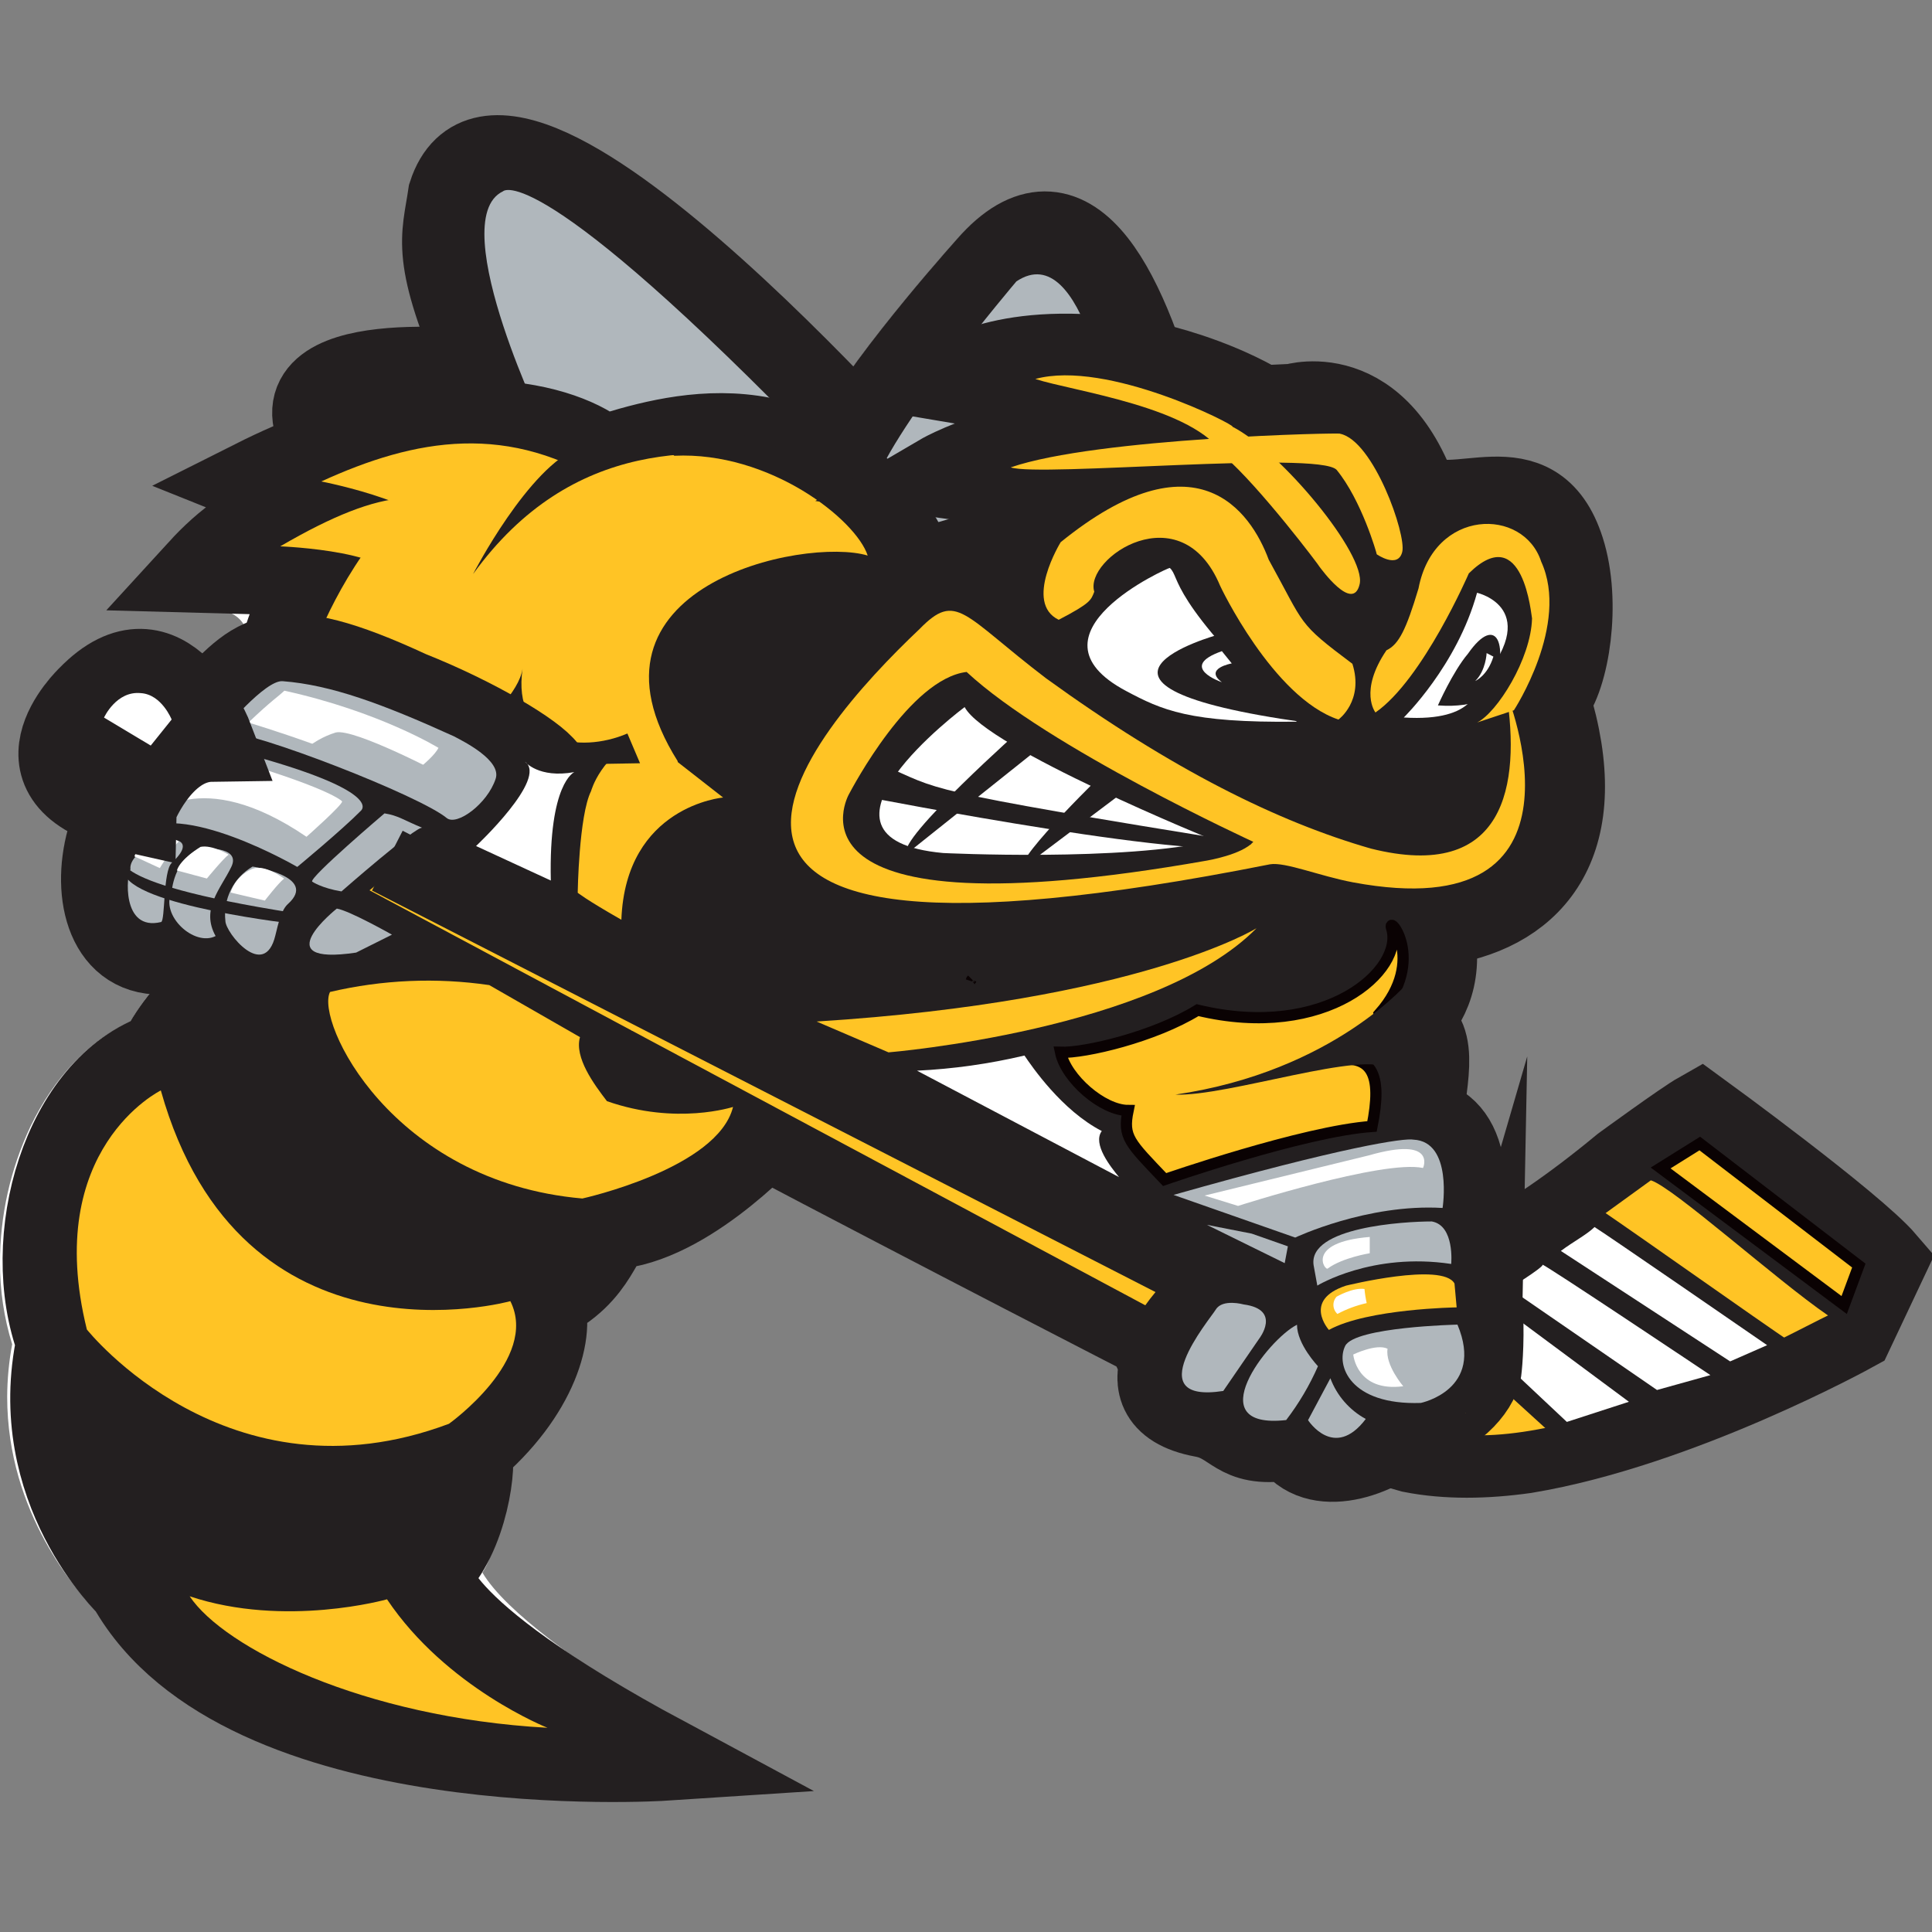 <svg width="50" height="50" viewBox="0 0 50 50" fill="none" xmlns="http://www.w3.org/2000/svg">
<rect x="0" y="0" width="50" height="50" fill="#808080" stroke="none"/>
<g clip-path="url(#clip0)">
<path d="M12.312 3.059C11.509 3.239 10.911 3.82 10.627 4.695L10.6 4.78L10.586 4.869C10.521 5.26 10.486 5.655 10.479 6.051C10.479 6.725 10.617 7.483 11.048 8.672C10.952 8.672 10.856 8.663 10.759 8.66C8.975 8.612 7.898 8.949 7.37 9.71C7.17 10.001 7.064 10.346 7.066 10.699C7.067 10.812 7.078 10.924 7.099 11.035C6.766 11.179 6.432 11.333 6.101 11.501L4.004 12.555L5.383 13.105C5.018 13.388 4.678 13.701 4.367 14.043L3.324 15.413L5.818 15.834C6.075 15.839 6.385 16.154 6.335 16.315C5.987 16.517 5.66 16.755 5.362 17.025L5.336 17.045C4.939 16.645 4.421 16.386 3.862 16.31C3.304 16.244 2.445 16.364 1.532 17.308L1.563 17.277C1.441 17.393 0.492 18.336 0.492 19.498C0.492 19.666 0.512 19.833 0.551 19.996C0.704 20.616 1.114 21.108 1.766 21.476C1.654 21.884 1.597 22.304 1.595 22.727C1.595 23.558 1.829 24.314 2.268 24.844C2.47 25.087 2.72 25.286 3.001 25.429C3.282 25.572 3.59 25.657 3.904 25.678C3.709 25.917 3.532 26.17 3.376 26.436C2.31 26.927 1.401 27.88 0.787 29.157C0.267 30.26 -0.002 31.465 2.43386e-05 32.685C-0.002 33.398 0.104 34.108 0.315 34.79C0.231 35.238 0.188 35.693 0.186 36.15C0.186 39.17 2.014 41.209 2.503 41.7C3.919 44.063 6.834 45.598 11.193 46.26C12.59 46.464 13.999 46.576 15.412 46.593C16.604 46.608 20.397 46.231 20.397 46.231C20.397 46.231 13.701 42.749 12.484 40.698C12.879 40.12 13.223 38.272 13.229 37.942C14.545 36.678 15.136 35.291 15.139 34.209C15.669 33.829 16.105 33.333 16.414 32.758L16.43 32.732C17.79 32.443 19.08 31.488 19.963 30.689C23.98 32.799 27.783 34.758 28.905 35.335C28.92 35.364 28.933 35.394 28.948 35.422C28.94 35.498 28.93 35.576 28.93 35.647C28.927 35.984 29.016 36.315 29.186 36.605C29.51 37.15 30.093 37.504 30.919 37.656C31.044 37.684 31.161 37.74 31.26 37.821C31.752 38.173 32.349 38.345 32.952 38.309C33.703 38.929 34.825 38.991 35.961 38.472L36.275 38.556L36.319 38.564C37.281 38.757 38.381 38.764 39.599 38.593H39.613H39.626C43.752 37.907 48.239 35.448 48.428 35.344L48.728 35.179L49.999 32.485L49.556 31.962C48.677 30.933 45.016 28.258 44.602 27.957L44.048 27.553L43.453 27.894C43.03 28.137 41.652 29.138 41.38 29.338L41.354 29.357L41.328 29.378C40.565 30.021 39.759 30.61 38.915 31.142C38.923 31.022 38.927 30.905 38.927 30.789C38.927 29.91 38.721 29.213 38.314 28.707C38.195 28.564 38.058 28.437 37.906 28.329C37.948 28.037 37.972 27.742 37.977 27.447C37.977 27.33 37.971 27.214 37.959 27.098C37.933 26.855 37.866 26.619 37.76 26.399C38.037 25.901 38.18 25.34 38.176 24.77C39.345 24.446 40.257 23.802 40.827 22.879C41.27 22.162 41.492 21.316 41.492 20.351C41.48 19.64 41.376 18.934 41.184 18.249C41.507 17.582 41.686 16.652 41.686 15.723C41.692 15.109 41.605 14.498 41.429 13.91C40.699 11.623 38.838 11.8 37.943 11.889C37.788 11.904 37.571 11.924 37.398 11.925C36.412 9.758 34.734 9.197 33.424 9.423C33.392 9.429 33.369 9.438 33.338 9.445L32.884 9.468C32.082 9.044 31.233 8.713 30.356 8.482C29.56 6.381 28.64 5.276 27.484 5.027C26.867 4.894 25.918 4.965 24.892 6.06L24.881 6.072C24.801 6.161 23.256 7.871 22.064 9.522C20.839 8.264 19.311 6.778 17.822 5.565C15.369 3.56 13.617 2.766 12.312 3.059Z" fill="white"/>
<path d="M20.048 29.15C20.048 29.15 17.957 31.494 15.994 31.748C15.474 31.816 15.551 32.951 14.006 33.673C14.336 34.398 13.904 36.053 12.144 37.53C12.308 37.773 12.081 39.772 11.124 40.655C11.124 40.655 10.805 42.077 17.199 45.513C17.199 45.513 6.278 46.227 3.354 41.04C3.354 41.04 0.689 38.524 1.513 34.737C0.523 32.08 1.657 28.119 4.163 27.288C4.348 26.785 6.12 23.89 9.35 24.893C9.35 24.893 11.178 20.615 12.647 21.261C12.647 21.262 17.523 28.226 20.048 29.15Z" fill="#231F20" stroke="#231F20" stroke-width="2.18" stroke-miterlimit="12"/>
<path d="M10.016 41.39C10.016 41.39 7.38 42.136 4.909 41.312C5.796 42.642 9.38 44.449 14.169 44.715C14.169 44.716 11.551 43.68 10.016 41.39Z" fill="#FFC425"/>
<path d="M35.891 21.727C40.322 27.921 31.464 27.948 32.16 27.954C35.375 27.98 23.52 26.83 22.129 27.761C20.019 29.17 19.827 25.704 17.438 27.062C17.613 27.004 15.572 30.785 13.568 31.37C12.259 32.244 12.646 32.851 9.187 33.077C6.846 34.041 13.274 25.442 11.735 24.698C8.279 23.775 14.649 18.213 16.766 18.065C28.752 17.225 33.706 21.307 35.891 21.727Z" fill="#231F20" stroke="#231F20" stroke-width="2.18" stroke-miterlimit="12"/>
<path d="M7.851 17.247C7.844 17.285 7.837 17.322 7.83 17.361C7.758 17.327 7.686 17.296 7.615 17.269C7.685 17.26 7.765 17.253 7.851 17.247Z" fill="white"/>
<path d="M24.209 13.391C24.209 13.391 13.118 0.509 11.649 5.034C11.48 6.189 11.18 6.602 12.503 9.636C12.503 9.636 6.921 8.94 8.375 11.42C8.375 11.42 10.388 14.549 12.588 14.625C12.588 14.625 18.544 14.567 20.081 15.799C21.618 17.03 24.209 13.391 24.209 13.391Z" fill="#231F20" stroke="#231F20" stroke-width="2.18" stroke-miterlimit="12"/>
<path d="M31.436 18.892C31.436 18.892 29.811 2.386 25.689 6.791C25.689 6.791 23.097 9.651 22.078 11.479C22.078 11.479 18.546 7.842 18.36 10.248C18.36 10.248 17.005 14.193 18.596 15.3C18.596 15.3 23.114 18.082 23.273 19.823C23.431 21.564 31.436 18.892 31.436 18.892Z" fill="#231F20" stroke="#231F20" stroke-width="2.18" stroke-miterlimit="12"/>
<path d="M21.66 14.151C21.66 14.151 20.071 13.311 19.494 13.814C19.494 13.814 19.077 13.578 17.732 12.957C16.727 11.544 15.501 11.66 13.661 11.65L11.446 13.014C11.446 13.014 7.664 10.329 10.053 10.296C11.345 10.294 12.634 10.415 13.903 10.655C14.335 11.577 11.424 5.708 13.018 4.951C13.018 4.951 13.874 4.03 21.314 11.722C21.315 11.722 22.339 12.865 21.66 14.151Z" fill="#B0B7BC"/>
<path d="M27.849 12.694C27.849 12.694 27.96 11.865 28.783 11.058C28.783 11.058 28.077 6.095 26.304 7.283C26.304 7.283 22.926 11.253 22.551 12.769C23.201 13.448 23.032 13.314 23.472 13.757C23.468 13.758 26.956 12.668 27.849 12.694Z" fill="#B0B7BC"/>
<path d="M37.745 32.932C37.745 32.932 39.24 32.507 42.019 30.204C42.019 30.204 43.601 29.049 43.995 28.826C43.995 28.826 47.941 31.699 48.768 32.664L47.936 34.427C47.936 34.427 43.465 36.894 39.467 37.559C38.446 37.703 37.446 37.72 36.538 37.541L30.777 35.889C30.777 35.889 30.092 35.559 29.74 34.575C29.74 34.575 9.058 23.962 8.69 23.197C8.69 23.197 34.007 25.871 36.138 26.469C38.249 26.605 35.194 30.622 37.745 32.932Z" fill="#231F20" stroke="#231F20" stroke-width="2.18" stroke-miterlimit="12"/>
<path d="M23.317 14.01C20.869 10.19 17.362 11.297 15.59 11.846C14.715 11.062 11.51 9.987 6.594 12.458C7 12.62 7.396 12.805 7.781 13.012C6.555 13.501 5.856 14.014 5.163 14.772C6.592 14.812 7.221 14.788 8.05 14.981C8.05 14.981 7.224 16.504 7.103 17.849C6.925 19.819 3.319 20.062 4.681 21.024C6.044 21.987 24.791 16.312 23.317 14.01Z" fill="#231F20" stroke="#231F20" stroke-width="2.18" stroke-miterlimit="12"/>
<path d="M36.572 12.778C32.576 10.075 26.096 11.95 26.106 15.239L24.908 15.264C17.979 14.795 13.464 20.489 13.304 20.998C12.297 21.033 21.587 23.893 22.238 23.347C25.318 20.762 27.17 24.854 26.623 24.314C25.53 23.238 26.846 23.658 32.478 22.764C32.719 22.725 34.98 23.463 35.207 23.546C35.501 23.653 36.431 24.038 37.366 23.884C39.701 23.499 41.192 21.737 40.061 18.104C40.563 17.516 40.871 15.592 40.439 14.242C39.691 11.898 37.667 13.518 36.572 12.778ZM29.015 19.163C29.005 19.197 28.999 19.231 28.997 19.266C28.997 19.231 29.003 19.196 29.015 19.163V19.163Z" fill="#231F20" stroke="#231F20" stroke-width="2.18" stroke-miterlimit="12"/>
<path d="M25.079 18.363C25.034 18.395 24.983 18.425 24.942 18.459C24.985 18.423 25.031 18.391 25.079 18.363V18.363Z" fill="white" stroke="#A7B1B7" stroke-width="3.42"/>
<path d="M22.462 28.285C22.47 28.286 22.469 28.285 22.462 28.285V28.285Z" fill="#FFC425" stroke="#0A0203" stroke-width="0.28"/>
<path d="M25.132 25.372C25.134 25.368 25.136 25.364 25.139 25.36C25.135 25.363 25.133 25.367 25.132 25.372V25.372Z" fill="#FFC425" stroke="#0A0203" stroke-width="0.28"/>
<path d="M22.475 28.027C22.483 28.028 22.482 28.027 22.475 28.027V28.027Z" fill="#FFC425" stroke="#0A0203" stroke-width="0.28"/>
<path d="M35.016 22.835C34.15 22.672 33.262 22.302 32.868 22.368C14.86 25.949 20.948 18.976 23.797 16.28C24.76 15.294 24.915 15.911 27.075 17.557C30.34 19.92 33.075 21.27 35.474 21.96C38.972 22.84 39.352 20.308 38.987 17.939C38.987 17.939 41.501 24.045 35.016 22.835Z" fill="#FFC425"/>
<path d="M32.435 21.786C32.435 21.786 27.124 19.35 25.016 17.39C23.549 17.566 22.068 20.373 21.97 20.555C21.97 20.555 19.868 24.276 31.239 22.271C31.237 22.271 32.146 22.12 32.435 21.786Z" fill="#231F20"/>
<path d="M31.419 21.751C31.419 21.751 25.517 19.35 24.965 18.299C24.965 18.299 20.395 21.704 24.407 22.076C24.407 22.076 29.099 22.306 31.419 21.751Z" fill="white"/>
<path d="M26.505 18.798C26.505 18.798 23.195 21.732 23.462 22.098L27.133 19.169L26.505 18.798Z" fill="#231F20"/>
<path d="M28.681 19.886C28.681 19.886 26.288 22.196 26.468 22.458L29.325 20.308L28.681 19.886Z" fill="#231F20"/>
<path d="M32.387 21.837C23.533 20.404 24.407 20.459 22.84 19.796L22.439 20.628C22.439 20.628 31.629 22.422 32.387 21.837Z" fill="#231F20"/>
<path d="M33.56 18.677C30.776 18.711 30.067 18.374 29.142 17.882C26.367 16.407 30.255 14.68 30.274 14.698C30.56 14.953 30.186 15.465 33.56 18.677Z" fill="white"/>
<path d="M31.513 16.43C31.513 16.43 26.81 17.724 33.773 18.695C33.773 18.695 32.675 17.302 31.513 16.43Z" fill="#231F20"/>
<path d="M12.665 19.91C14.118 19.188 15.614 19.586 16.124 19.206C16.05 19.872 17.497 20.708 17.539 19.7C14.693 15.177 20.818 13.884 22.456 14.378C22.151 13.443 19.917 11.678 17.451 11.795C16.746 11.163 15.944 12.287 14.691 12.403C10.229 10.211 7.803 17.377 7.912 17.437C9.597 18.052 11.195 18.883 12.665 19.91V19.91Z" fill="#FFC425"/>
<path d="M15.822 12.631C13.183 10.894 10.737 11.351 8.315 12.46C8.315 12.46 11.654 13.108 11.338 14.065C11.338 14.065 11.242 13.806 12.095 13.936L15.822 12.631Z" fill="#FFC425"/>
<path d="M12.54 13.702C11.317 12.547 9.983 12.547 7.253 14.139C7.253 14.139 10.525 14.262 10.214 15.22C10.214 15.22 9.618 15.086 10.472 15.22L12.54 13.702Z" fill="#FFC425"/>
<path d="M2.811 21.736C2.418 23.151 2.819 24.78 4.318 24.641C4.529 24.97 5.009 25.026 5.712 24.911C6.278 25.758 7.026 25.091 7.38 24.97C7.38 24.97 8.557 25.209 9.281 25.285C9.281 25.285 12.947 23.689 11.855 23.106C10.859 22.575 12.749 22.767 12.963 22.047C12.963 22.047 14.573 20.575 14.111 19.93C13.822 19.527 12.325 18.621 10.591 17.93C7.062 16.294 6.657 16.998 5.357 18.347C3.715 20.046 3.107 20.516 2.811 21.736Z" fill="#231F20" stroke="#231F20" stroke-width="2.18" stroke-miterlimit="12"/>
<path d="M16.362 26.678C16.362 26.678 16.349 26.639 16.335 26.569C16.327 26.587 16.326 26.608 16.331 26.628C16.335 26.648 16.346 26.665 16.362 26.678Z" fill="white"/>
<path d="M7.693 22.436C7.693 22.436 4.641 20.656 3.543 21.559C3.543 21.559 4.4 19.42 5.58 19.308C9.43 20.263 9.497 20.822 9.343 20.979C8.847 21.483 7.693 22.436 7.693 22.436Z" fill="#B0B7BC"/>
<path d="M7.452 23.395C7.281 23.547 7.202 23.896 7.126 24.21C6.844 25.385 5.833 24.141 5.833 23.832C5.802 23.555 5.852 23.275 5.977 23.025C6.101 22.776 6.296 22.568 6.536 22.427C6.536 22.427 8.25 22.677 7.452 23.395Z" fill="#B0B7BC"/>
<path d="M5.58 24.225C5.028 24.508 4.137 23.69 4.445 23.078C4.445 23.078 4.484 22.27 5.163 21.96C5.163 21.96 6.261 21.869 5.986 22.436C5.712 23.004 5.19 23.523 5.58 24.225Z" fill="#B0B7BC"/>
<path d="M12.827 20.156C12.613 20.806 11.821 21.384 11.56 21.17C10.86 20.592 6.628 18.941 5.761 18.925C5.761 18.925 6.86 17.593 7.315 17.629C8.566 17.725 9.893 18.214 11.742 19.053C12.015 19.195 12.986 19.684 12.827 20.156Z" fill="#B0B7BC"/>
<path d="M4.446 22.329C4.216 22.543 4.279 23.835 4.169 23.862C3.13 24.113 3.277 22.61 3.378 22.503C3.378 22.503 3.29 22.177 3.937 21.882C4.098 21.661 5.257 21.578 4.446 22.329Z" fill="#B0B7BC"/>
<path d="M10.144 24.189L9.216 24.653C6.834 25.008 8.717 23.514 8.717 23.514C9.048 23.569 10.144 24.189 10.144 24.189Z" fill="#B0B7BC"/>
<path d="M6.429 18.699C6.429 18.699 9.487 19.62 10.317 20.277C10.317 20.277 11.174 19.699 11.348 19.355C11.348 19.355 9.822 18.416 7.359 17.875C7.186 18.042 7.047 18.111 6.429 18.699Z" fill="white"/>
<path d="M5.456 19.495C5.456 19.495 4.569 19.842 3.91 21.145C3.91 21.145 5.154 19.764 7.932 21.656C7.932 21.656 8.881 20.817 8.853 20.739C8.853 20.739 8.569 20.384 5.456 19.495Z" fill="white"/>
<path d="M9.951 21.05C9.951 21.05 8.012 22.698 8.078 22.816C8.078 22.816 8.322 22.985 8.837 23.07C8.837 23.07 10.769 21.376 10.928 21.423C10.436 21.219 10.304 21.106 9.951 21.05Z" fill="#B0B7BC"/>
<path d="M3.169 22.09C3.242 22.139 2.312 22.797 7.623 23.63L7.73 23.924C7.73 23.924 3.356 23.443 3.207 22.568L3.169 22.09Z" fill="#231F20"/>
<path d="M4.057 21.659C4.057 21.659 3.566 21.862 3.479 22.163L4.136 22.466C4.136 22.466 4.486 21.889 4.628 21.781C4.459 21.672 4.256 21.628 4.057 21.659V21.659Z" fill="white"/>
<path d="M5.19 21.917C5.19 21.917 4.669 22.227 4.578 22.528L5.354 22.736C5.354 22.736 5.775 22.224 5.916 22.118C5.917 22.118 5.493 21.856 5.19 21.917Z" fill="white"/>
<path d="M6.538 22.484C6.403 22.538 6.282 22.622 6.184 22.728C6.085 22.835 6.012 22.962 5.969 23.1L6.854 23.307C6.854 23.307 7.209 22.847 7.352 22.739C7.356 22.74 6.858 22.358 6.538 22.484Z" fill="white"/>
<path d="M14.951 23.104C14.951 23.104 14.981 21.106 15.297 20.473C15.297 20.473 15.551 19.522 16.667 19.041L18.714 20.64C18.714 20.64 16.192 20.855 16.081 23.803C15.15 23.272 14.951 23.104 14.951 23.104Z" fill="#FFC425"/>
<path d="M10.927 21.929L32.706 33.05C34.158 33.937 37.334 34.225 37.872 34.062L42.724 30.547C43.301 30.724 45.977 33.131 47.309 34.044C46.377 34.481 40.656 37.691 37.343 37.066C36.897 36.977 33.493 35.899 31.802 34.937L9.563 23.041L10.927 21.929Z" fill="#FFC425"/>
<path d="M44.191 35.734C44.191 35.734 47.148 35.276 46.462 34.814C45.315 34.039 42.663 32.152 41.374 31.272L36.902 33.897L39.116 36.161L40.251 37.194C40.916 37.662 44.291 35.709 44.191 35.734Z" fill="#231F20"/>
<path d="M42.883 35.973L44.265 35.588C44.265 35.588 39.899 32.667 39.922 32.733C39.945 32.798 38.968 33.412 39.05 33.334L42.883 35.973Z" fill="white"/>
<path d="M44.776 35.233L45.733 34.813C45.733 34.813 41.463 31.868 41.266 31.756C41.073 31.948 40.722 32.129 40.395 32.374L44.776 35.233Z" fill="white"/>
<path d="M40.55 36.799L42.156 36.278C38.937 33.888 38.595 33.636 38.57 33.623C38.545 33.611 37.554 33.984 37.554 33.984L40.55 36.799Z" fill="white"/>
<path d="M43.99 29.594L42.977 30.227L47.727 33.774L48.106 32.753L43.99 29.594Z" fill="#FFC425" stroke="#0A0203" stroke-width="0.29"/>
<path d="M37.847 31.435C38.091 29.287 37.144 28.607 35.787 29.175C34.736 29.247 33.789 30.472 33.414 30.376C33.414 30.376 31.909 30.719 33.683 33.489C33.592 33.568 33.515 33.662 33.456 33.767L33.202 33.698L32.443 33.306C32.443 33.306 31.464 32.878 30.933 33.921C30.933 33.921 28.726 36.181 31.133 36.625C31.999 36.784 31.975 37.42 33.28 37.232C33.34 37.271 33.404 37.301 33.472 37.322C34.172 38.232 35.767 37.62 36.517 36.858C37.383 36.749 38.11 36.096 38.276 35.526C38.273 35.683 38.585 33.352 37.847 31.435Z" fill="#231F20" stroke="#231F20" stroke-width="2.18" stroke-miterlimit="12"/>
<path d="M36.77 36.308C34.933 36.371 34.568 35.326 34.813 34.833C35.057 34.34 37.719 34.281 37.719 34.281C38.428 35.97 36.77 36.308 36.77 36.308Z" fill="#B0B7BC"/>
<path d="M36.316 35.876C36.316 35.876 35.843 35.325 35.91 34.905C35.621 34.763 35.022 35.055 35.022 35.055C35.022 35.055 35.106 36.033 36.316 35.876Z" fill="white"/>
<path d="M37.557 32.711C37.557 32.711 37.653 31.715 37.054 31.611C36.342 31.611 33.85 31.757 33.996 32.743L34.092 33.271C34.092 33.271 35.506 32.402 37.557 32.711Z" fill="#B0B7BC"/>
<path d="M37.334 31.262C37.334 31.262 37.605 29.544 36.58 29.494C36.353 29.448 34.813 29.664 30.371 30.924L33.52 32.028C33.52 32.028 35.383 31.146 37.334 31.262Z" fill="#B0B7BC"/>
<path d="M34.392 34.418C34.392 34.418 33.699 33.648 34.832 33.273C34.832 33.273 37.334 32.655 37.642 33.217L37.698 33.835C37.698 33.835 35.391 33.867 34.392 34.418Z" fill="#FFC425"/>
<path d="M33.248 32.69L31.234 31.699L32.394 31.926L33.33 32.255L33.248 32.69Z" fill="#B0B7BC"/>
<path d="M35.426 29.901L31.175 30.941L32.041 31.209C32.041 31.209 35.785 30.006 36.827 30.227C36.833 30.227 37.192 29.395 35.426 29.901Z" fill="white"/>
<path d="M35.449 32.012V32.434C35.449 32.434 34.747 32.546 34.363 32.828C34.297 32.908 33.764 32.15 35.449 32.012Z" fill="white"/>
<path d="M35.313 33.359C35.324 33.482 35.343 33.604 35.37 33.724C35.106 33.783 34.85 33.877 34.612 34.005C34.55 33.948 34.513 33.869 34.509 33.785C34.505 33.701 34.535 33.619 34.592 33.557C34.592 33.557 35.014 33.314 35.313 33.359Z" fill="white"/>
<path d="M5.479 19.142C5.479 19.142 4.285 16.015 2.309 18.057C2.309 18.057 0.032 20.22 3.452 20.98C3.452 20.979 4.109 19.161 5.479 19.142Z" fill="#231F20" stroke="#231F20" stroke-width="2.18" stroke-miterlimit="12"/>
<path d="M3.901 19.295L4.442 18.621C4.442 18.621 4.184 17.97 3.643 17.938C3.009 17.875 2.692 18.571 2.692 18.571L3.901 19.295Z" fill="white"/>
<path d="M31.752 33.408L10.024 22.274" stroke="#231F20" stroke-width="1.74"/>
<path d="M13.524 17.306C13.247 19.217 14.981 19.519 16.237 18.983L16.564 19.753L13.292 19.807C13.292 19.807 12.994 19.558 12.556 18.862C12.573 18.635 13.432 17.936 13.524 17.306Z" fill="#231F20"/>
<path d="M20.808 11.985C18.21 11.526 14.8 11.322 12.243 14.857C12.243 14.857 13.686 12.059 14.994 11.584C14.993 11.581 18.309 10.232 20.808 11.985Z" fill="#231F20"/>
<path d="M36.558 15.469C36.558 15.469 32.227 13.828 28.218 12.87C26.63 12.693 25.68 12.485 24.378 12.309C24.378 12.309 27.019 10.763 33.478 10.505C33.478 10.505 35.927 9.724 36.882 13.629C36.882 13.63 37.854 15.803 36.558 15.469Z" fill="#231F20" stroke="#231F20" stroke-width="2.18" stroke-miterlimit="12"/>
<path d="M31.385 12.988C31.385 12.988 31.481 10.983 24.706 9.85C24.706 9.85 26.194 8.753 29.743 9.426C29.743 9.426 34.153 10.319 34.764 13.062C34.764 13.062 33.083 13.324 31.385 12.988Z" fill="#231F20" stroke="#231F20" stroke-width="2.18" stroke-miterlimit="12"/>
<path d="M36.29 14.283C36.402 13.839 35.547 11.4 34.68 11.225C34.782 11.19 28.382 11.326 26.157 12.096C26.919 12.348 34.109 11.661 34.59 12.158C35.237 12.945 35.629 14.315 35.63 14.345C35.63 14.345 36.179 14.729 36.29 14.283Z" fill="#FFC425"/>
<path d="M35.188 15.116C35.362 14.353 33.151 11.684 31.895 11.043C32.009 11.02 28.655 9.298 26.794 9.808C27.756 10.123 30.944 10.536 31.678 11.8C32.613 12.61 34.152 14.652 34.158 14.68C34.163 14.68 35.014 15.879 35.188 15.116Z" fill="#FFC425"/>
<path d="M34.639 18.622C34.639 18.622 35.304 18.141 35 17.179C33.557 16.097 33.792 16.216 32.834 14.484C32.361 13.21 30.939 11.202 27.45 14.032C27.45 14.032 26.487 15.6 27.399 16.04C28.238 15.603 28.233 15.53 28.32 15.314C28.051 14.447 30.567 12.746 31.575 15.156C31.571 15.155 32.94 18.052 34.639 18.622Z" fill="#FFC425"/>
<path d="M31.878 17.169C31.878 17.169 31.143 17.3 31.622 17.656C31.622 17.656 30.457 17.262 31.622 16.852L31.878 17.169Z" fill="white"/>
<path d="M21.134 26.437L22.995 27.235C22.995 27.235 29.924 26.663 32.522 24.019C32.522 24.024 29.471 25.913 21.134 26.437Z" fill="#FFC425"/>
<path d="M38.226 15.341C38.226 15.341 40.011 15.746 38.226 17.754C38.226 17.754 38.25 18.69 36.33 18.569C36.328 18.569 37.707 17.228 38.226 15.341Z" fill="white"/>
<path d="M38.605 17.953C38.605 17.953 38.261 18.332 37.213 18.256C37.213 18.256 37.598 17.381 37.99 16.919C38.74 15.844 39.084 16.698 38.605 17.953Z" fill="#231F20"/>
<path d="M26.513 27.317C25.6 27.533 24.669 27.664 23.732 27.709L28.961 30.464C28.744 30.2 28.268 29.604 28.514 29.271C27.474 28.734 26.7 27.592 26.513 27.317Z" fill="white"/>
<path d="M14.864 19.982C14.864 19.982 14.198 20.255 14.255 22.788L12.32 21.895C12.32 21.895 14.188 20.145 13.587 19.713C13.587 19.713 13.938 20.151 14.864 19.982Z" fill="white"/>
<path d="M39.886 14.535C39.429 13.125 37.108 13.147 36.711 15.228C36.392 16.292 36.203 16.677 35.881 16.83C35.161 17.895 35.597 18.439 35.597 18.439C36.824 17.588 38.013 14.839 38.013 14.839C39.431 13.442 39.63 15.956 39.649 16.004C39.622 17.053 38.743 18.444 38.228 18.698L39.179 18.382C39.179 18.382 40.633 16.165 39.886 14.535Z" fill="#FFC425"/>
<path d="M38.474 16.902C38.474 16.902 38.456 17.354 38.179 17.624C38.179 17.624 38.497 17.49 38.649 16.993L38.474 16.902Z" fill="white"/>
<path d="M11.462 20.052C11.462 20.052 9.167 18.84 8.688 18.957C8.365 19.057 8.069 19.229 7.822 19.46C7.822 19.46 11.014 20.614 11.243 20.852C11.244 20.848 10.97 20.523 11.462 20.052Z" fill="#B0B7BC"/>
<path d="M35.698 26.238C36.942 24.834 35.891 23.626 36.015 24.024C36.348 25.093 34.318 26.943 30.992 26.142C29.873 26.833 28.082 27.255 27.446 27.234C27.588 27.917 28.536 28.737 29.195 28.739C29.053 29.428 29.227 29.567 30.141 30.527C30.141 30.527 33.734 29.276 35.508 29.152C35.773 27.822 35.563 27.167 34.274 27.487C35.004 27.072 36.129 27.611 35.698 26.238Z" fill="#FFC425" stroke="#0A0203" stroke-width="0.29"/>
<path d="M36.477 25.385C36.477 25.385 34.543 27.725 30.419 28.328C31.767 28.384 35.367 27.148 35.966 27.675L36.477 25.385Z" fill="#231F20"/>
<path d="M14.373 26.168C14.373 26.168 13.323 29.277 18.888 28.478C18.888 28.477 14.206 26.514 14.373 26.168Z" fill="#231F20"/>
<path d="M13.208 33.674C13.208 33.674 6.239 35.61 4.162 28.22C4.162 28.22 1.09 29.724 2.248 34.407C2.248 34.407 5.891 38.995 11.618 36.848C11.619 36.848 13.961 35.177 13.208 33.674Z" fill="#FFC425"/>
<path d="M15.708 28.498C15.37 28.059 14.86 27.366 15.01 26.841L12.662 25.494C11.289 25.294 9.891 25.355 8.541 25.672C8.157 26.424 10.124 30.585 15.071 31.017C15.071 31.017 18.573 30.247 18.971 28.648C18.971 28.644 17.514 29.131 15.708 28.498Z" fill="#FFC425"/>
<path d="M33.566 34.284C32.807 34.664 31.006 37.004 33.286 36.751C33.615 36.321 33.892 35.853 34.109 35.357C34.109 35.357 33.566 34.791 33.566 34.284Z" fill="#B0B7BC"/>
<path d="M32.186 33.759C32.186 33.759 31.641 33.606 31.466 33.889C31.29 34.172 29.465 36.336 31.658 35.998L32.583 34.651C32.583 34.651 33.182 33.892 32.186 33.759Z" fill="#B0B7BC"/>
<path d="M34.43 35.669L33.852 36.753C33.852 36.753 34.526 37.805 35.346 36.723C34.924 36.493 34.598 36.119 34.43 35.669V35.669Z" fill="#B0B7BC"/>
</g>
<defs>
<clipPath id="clip0">
<rect width="50" height="50" fill="white"/>
</clipPath>
</defs>
</svg>
